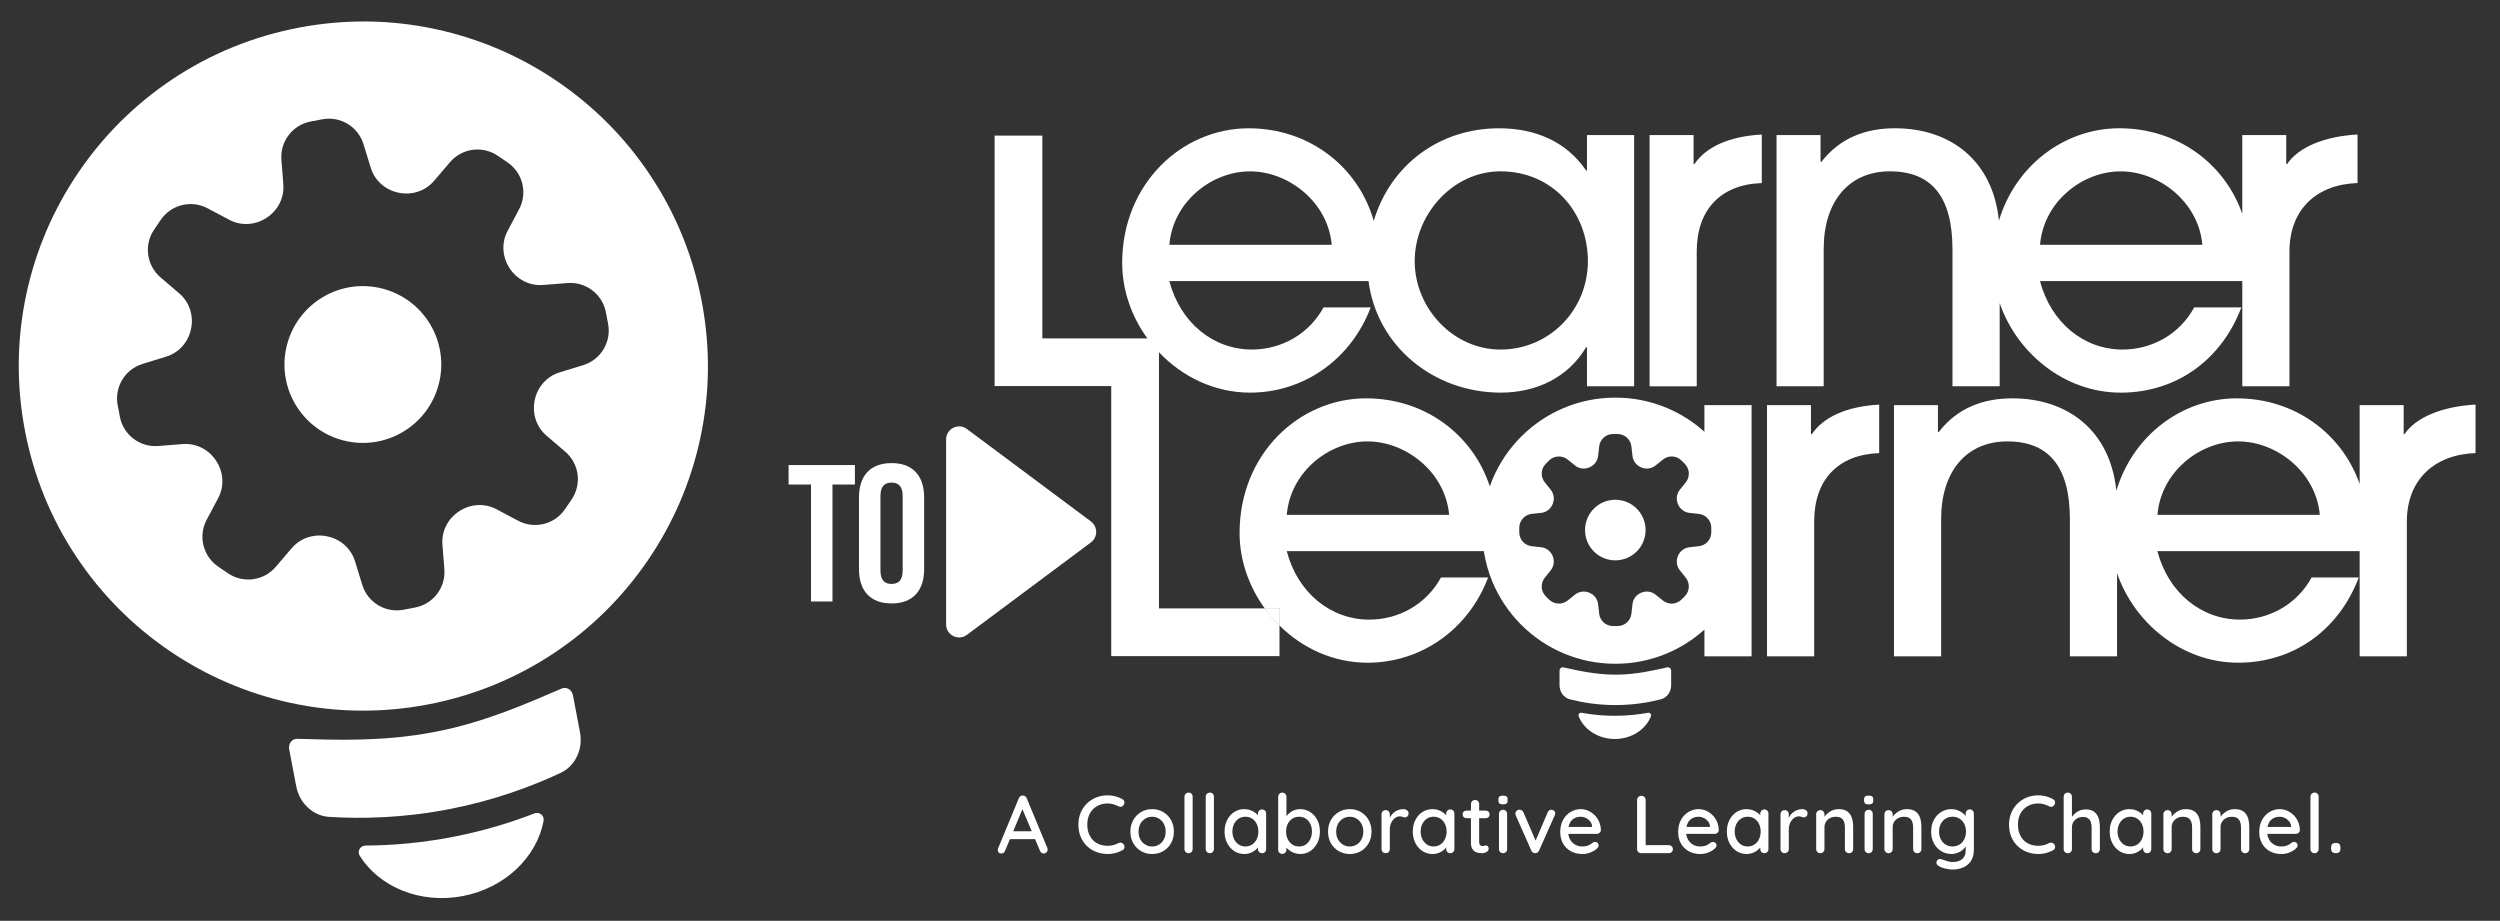 <?xml version="1.0" encoding="UTF-8"?>
<svg xmlns="http://www.w3.org/2000/svg" id="Layer_1" data-name="Layer 1" viewBox="0 0 1010 372">
  <rect x="0" y="0" width="1010" height="372" fill="#333333" stroke="none"/>
  <defs>
    <style>
      .cls-1 {
        fill: #fff;
        stroke-width: 0px;
      }
    </style>
  </defs>
  <g>
    <circle class="cls-1" cx="146.61" cy="147.25" r="31.67" transform="translate(-56.75 104.54) rotate(-33.26)"></circle>
    <path class="cls-1" d="M262.65,70.72c-9.98-14.97-22.62-27.72-37.56-37.89-14.94-10.17-31.43-17.24-49.03-21.04-18.22-3.93-36.81-4.14-55.26-.63-18.45,3.51-35.67,10.53-51.18,20.87-14.97,9.98-27.72,22.62-37.89,37.56-10.17,14.94-17.24,31.43-21.04,49.03-3.93,18.22-4.14,36.81-.63,55.26,3.51,18.45,10.53,35.67,20.87,51.18,9.98,14.97,22.62,27.72,37.56,37.89,14.94,10.17,31.43,17.24,49.03,21.04,18.22,3.93,36.81,4.14,55.26.63,18.45-3.51,35.67-10.53,51.18-20.87,14.97-9.98,27.72-22.62,37.89-37.56,10.17-14.94,17.24-31.44,21.04-49.03,3.93-18.22,4.14-36.81.63-55.26-3.51-18.45-10.53-35.67-20.87-51.18ZM245.67,130.85c1.39,7.31-2.95,14.49-10.06,16.67l-9.52,2.92c-5.15,1.58-8.95,5.87-10.04,11.14-.01.06-.02.11-.04.17-1.1,5.28.67,10.75,4.77,14.25l7.57,6.47c5.66,4.83,6.77,13.15,2.59,19.3l-2.68,3.94c-4.19,6.15-12.33,8.17-18.9,4.68l-8.8-4.67c-4.76-2.53-10.5-2.17-15,.79-.05.03-.1.06-.14.09-4.5,2.95-7.1,8.06-6.68,13.43l.78,9.93c.58,7.42-4.51,14.09-11.82,15.48l-4.68.89c-7.31,1.39-14.49-2.95-16.67-10.06l-2.92-9.52c-1.58-5.15-5.87-8.95-11.14-10.04-.06-.01-.11-.02-.17-.04-5.28-1.1-10.75.67-14.25,4.77l-6.47,7.57c-4.83,5.66-13.15,6.77-19.3,2.59l-3.94-2.68c-6.15-4.19-8.17-12.33-4.68-18.9l4.67-8.8c2.53-4.76,2.17-10.5-.79-15-.03-.05-.06-.1-.09-.14-2.95-4.5-8.06-7.1-13.43-6.68l-9.93.78c-7.42.58-14.09-4.51-15.48-11.82l-.89-4.68c-1.39-7.31,2.95-14.49,10.06-16.67l9.52-2.92c5.15-1.58,8.95-5.87,10.04-11.14.01-.06.02-.11.04-.17,1.1-5.28-.67-10.75-4.77-14.25l-7.57-6.47c-5.66-4.83-6.77-13.15-2.59-19.3l2.68-3.94c4.19-6.15,12.33-8.17,18.9-4.68l8.8,4.67c4.76,2.53,10.5,2.17,15-.79.05-.03.1-.06.14-.09,4.5-2.95,7.1-8.06,6.68-13.43l-.78-9.93c-.58-7.42,4.51-14.09,11.82-15.48l4.68-.89c7.31-1.39,14.49,2.95,16.67,10.06l2.92,9.52c1.58,5.15,5.87,8.95,11.14,10.04.06.01.11.02.17.04,5.28,1.1,10.75-.67,14.25-4.77l6.47-7.57c4.83-5.66,13.15-6.77,19.3-2.59l3.94,2.68c6.15,4.19,8.17,12.33,4.68,18.9l-4.67,8.8c-2.53,4.76-2.17,10.5.79,15,.03.05.06.1.09.14,2.95,4.5,8.06,7.1,13.43,6.68l9.93-.78c7.42-.58,14.09,4.51,15.48,11.82l.89,4.68Z"></path>
    <path class="cls-1" d="M226.89,278.18c-13.73,5.86-30.62,13.51-50.93,17.46-21.21,4.12-40.48,3.27-55.87,2.84-2.12-.06-3.69,1.97-3.27,4.19l2.85,14.98c1.3,6.83,6.79,11.97,13.31,12.37,13.44.84,30.17.47,48.91-3.2,17.84-3.49,32.83-9.07,44.61-14.58,5.91-2.77,9.12-9.56,7.82-16.39l-2.85-14.99c-.42-2.22-2.63-3.53-4.58-2.7Z"></path>
    <path class="cls-1" d="M215.94,328.6c-9.42,3.66-20.29,7.03-32.52,9.42-13.06,2.57-25.13,3.52-35.79,3.59-2.12.01-3.42,2.36-2.28,4.15,7.9,12.56,24.36,19.53,41.56,16.26,17.2-3.27,29.97-15.8,32.7-30.4.39-2.09-1.67-3.79-3.66-3.02Z"></path>
  </g>
  <g>
    <g>
      <g>
        <path class="cls-1" d="M641.14,54.56v14.3h-.36c-7.88-11.55-20.34-17.03-35.18-17.03-24.03,0-43.8,14.72-50.61,37.39-6.22-21.76-25.95-37.39-50.51-37.39-26.94,0-51.12,22.35-51.12,54.41,0,10.97,3.77,21.66,10.18,30.46h-42.43V54.77h-19.29v101.21h47.12v109.1h67.97v-12.38c-2.17-2.14-4.15-4.45-5.93-6.91h-42.75v-103.47c9.37,9.87,22.39,16.3,36.8,16.3,21.8,0,40.85-13.56,48.73-34.44h-19.05c-5.86,10.8-17.05,17.03-28.95,17.03-15.57,0-28.94-10.81-33.35-27.66h80.47c3.32,26,26.04,45.07,53.45,45.07,14.48,0,27.3-6.23,34.45-18.32h.36v15.76h19.05V54.56h-19.05ZM472.41,98.91c1.47-17.4,17.05-29.68,32.62-29.68s31.51,12.45,32.98,29.68h-65.59ZM606.16,141.22c-19.05,0-34.62-16.67-34.62-35.73s15.57-36.27,34.62-36.27c21.07,0,35.35,16.49,35.35,36.27s-15.57,35.73-35.35,35.73Z"></path>
        <path class="cls-1" d="M516.91,245.8v6.91c-2.17-2.14-4.15-4.45-5.93-6.91h5.93Z"></path>
      </g>
      <g>
        <path class="cls-1" d="M711.76,54.35v19.61c-16.49.54-26.28,10.62-26.28,27.66v54.45h-19.05V54.57h17.78v11.68h.36c4.58-6.78,13.82-11.17,27.2-11.9Z"></path>
        <path class="cls-1" d="M924.01,66.25h-.37v-11.69h-17.76v31.87c-7.05-20.3-26.13-34.61-49.65-34.61-21.84,0-41.86,14.69-48.67,37.33-2.42-24.17-19.48-37.33-42.02-37.33-11.72,0-22.16,3.84-29.68,13.55h-.36v-10.81h-17.78v101.5h19.05v-55.51c0-19.05,10.08-31.33,26.76-31.33s25.27,10.07,25.27,31.5v55.34h19.07v-33.61c6.92,20.18,26.17,36.18,48.91,36.18s40.85-13.56,48.73-34.44h-19.05c-5.86,10.8-17.03,17.03-28.95,17.03-15.57,0-28.94-10.81-33.33-27.66h81.71v42.5h19.05v-54.45c0-17.05,11.01-27.12,27.5-27.66v-19.61c-13.38.73-23.85,5.13-28.42,11.9ZM824.17,98.91c1.46-17.4,17.03-29.68,32.6-29.68s31.51,12.45,32.98,29.68h-65.58Z"></path>
      </g>
      <g>
        <g>
          <path class="cls-1" d="M759.19,163.46v19.6c-16.49.56-26.27,10.63-26.27,27.66v54.45h-19.05v-101.49h17.76v11.69h.37c4.58-6.78,13.82-11.17,27.18-11.9Z"></path>
          <path class="cls-1" d="M971.44,175.37h-.36v-11.69h-17.78v31.87c-7.04-20.3-26.13-34.62-49.65-34.62-21.83,0-41.86,14.69-48.65,37.35-2.43-24.17-19.49-37.35-42.02-37.35-11.73,0-22.17,3.85-29.68,13.56h-.37v-10.81h-17.76v101.49h19.05v-55.51c0-19.05,10.07-31.33,26.74-31.33s25.28,10.08,25.28,31.51v55.32h19.05v-33.61c6.94,20.19,26.19,36.18,48.92,36.18s40.85-13.55,48.73-34.44h-19.05c-5.87,10.81-17.05,17.03-28.95,17.03-15.57,0-28.95-10.8-33.35-27.66h81.71v42.5h19.07v-54.45c0-17.03,11.27-27.1,27.75-27.66v-19.6c-13.38.73-24.1,5.13-28.68,11.9ZM871.6,208.01c1.47-17.4,17.05-29.68,32.62-29.68s31.51,12.46,32.98,29.68h-65.59Z"></path>
        </g>
        <g>
          <g>
            <path class="cls-1" d="M327.65,195.75h-9.06v-7.87h26.79v7.87h-9.06v47.25h-8.67v-47.25Z"></path>
            <path class="cls-1" d="M347.03,229.93v-28.98c0-8.82,4.65-13.86,13.16-13.86s13.16,5.04,13.16,13.86v28.98c0,8.82-4.65,13.86-13.16,13.86s-13.16-5.04-13.16-13.86ZM364.68,230.48v-30.08c0-3.94-1.73-5.43-4.49-5.43s-4.49,1.5-4.49,5.43v30.08c0,3.94,1.73,5.43,4.49,5.43s4.49-1.5,4.49-5.43Z"></path>
          </g>
          <path class="cls-1" d="M440.74,210.66l-50.11-37.35c-3.47-2.59-8.4-.11-8.4,4.22v74.71c0,4.33,4.93,6.8,8.4,4.22l50.11-37.35c2.82-2.1,2.82-6.33,0-8.43l-50.11-37.35c-3.47-2.59-8.4-.11-8.4,4.22v74.71c0,4.33,4.93,6.8,8.4,4.22l50.11-37.35c2.82-2.1,2.82-6.33,0-8.43Z"></path>
        </g>
        <g>
          <g>
            <path class="cls-1" d="M510.98,245.8c1.78,2.46,3.76,4.77,5.93,6.91v-6.91h-5.93Z"></path>
            <path class="cls-1" d="M688.58,163.68v10.76c-4.46-4.03-9.51-7.24-15.05-9.58-6.63-2.8-13.67-4.22-20.93-4.22s-14.3,1.42-20.93,4.22c-6.4,2.71-12.16,6.58-17.09,11.52-4.94,4.93-8.82,10.68-11.53,17.09-.43,1.01-.81,2.02-1.17,3.04-6.78-20.81-26.09-35.58-49.98-35.58-26.93,0-51.11,22.36-51.11,54.42,0,10.96,3.79,21.64,10.18,30.45h5.93v6.91c9.25,9.14,21.76,15.03,35.57,15.03,21.8,0,40.85-13.55,48.73-34.44h-19.05c-5.87,10.81-17.05,17.03-28.95,17.03-15.57,0-28.95-10.8-33.35-27.66h79.62c.66,4.34,1.87,8.58,3.59,12.66,2.71,6.4,6.59,12.14,11.53,17.09,4.93,4.93,10.68,8.81,17.09,11.52,6.63,2.8,13.67,4.22,20.93,4.22s14.3-1.42,20.93-4.22c5.54-2.35,10.59-5.57,15.05-9.58v10.81h19.05v-101.49h-19.05ZM519.85,208.01c1.47-17.4,17.05-29.68,32.62-29.68s31.5,12.46,32.98,29.68h-65.59ZM691.36,215.07c0,2.87-2.17,5.29-5.02,5.59l-3.83.43c-2.06.23-3.81,1.58-4.61,3.49-.01.03-.01.04-.03.07-.8,1.93-.52,4.12.78,5.75l2.4,3c1.79,2.25,1.62,5.47-.41,7.51l-1.3,1.3c-2.03,2.03-5.26,2.21-7.51.41l-3-2.4c-1.62-1.3-3.83-1.58-5.75-.78-.01.01-.04.01-.07.03-1.91.8-3.27,2.55-3.49,4.61l-.43,3.83c-.31,2.86-2.72,5.02-5.59,5.02h-1.85c-2.87,0-5.29-2.17-5.59-5.02l-.43-3.83c-.23-2.06-1.58-3.81-3.51-4.61-.01-.01-.04-.01-.05-.03-1.93-.8-4.13-.52-5.75.78l-3,2.4c-2.25,1.79-5.49,1.62-7.52-.41l-1.29-1.3c-2.05-2.03-2.22-5.26-.41-7.51l2.4-3c1.3-1.63,1.58-3.83.78-5.75-.01-.03-.03-.04-.03-.07-.8-1.91-2.55-3.27-4.62-3.49l-3.83-.43c-2.86-.31-5.02-2.72-5.02-5.59v-1.85c0-2.87,2.17-5.29,5.02-5.61l3.83-.41c2.07-.23,3.83-1.58,4.62-3.51,0-.03.01-.04.03-.07.8-1.91.52-4.12-.78-5.75l-2.4-2.99c-1.81-2.25-1.63-5.49.41-7.52l1.29-1.3c2.03-2.03,5.27-2.21,7.52-.41l3,2.42c1.62,1.3,3.83,1.58,5.75.77.01,0,.04-.01.05-.03,1.93-.78,3.28-2.54,3.51-4.61l.43-3.83c.31-2.86,2.72-5.02,5.59-5.02h1.85c2.87,0,5.29,2.17,5.59,5.02l.43,3.83c.23,2.07,1.58,3.83,3.49,4.61.03.01.05.03.07.03,1.93.81,4.13.53,5.75-.77l3-2.42c2.25-1.79,5.47-1.62,7.51.41l1.3,1.3c2.03,2.03,2.21,5.27.41,7.52l-2.4,2.99c-1.3,1.63-1.58,3.84-.78,5.75.01.03.01.04.03.07.8,1.93,2.55,3.28,4.61,3.51l3.83.41c2.86.32,5.02,2.74,5.02,5.61v1.85Z"></path>
            <path class="cls-1" d="M664.82,214.14c0,6.76-5.47,12.24-12.24,12.24s-12.22-5.47-12.22-12.24,5.47-12.24,12.22-12.24,12.24,5.49,12.24,12.24Z"></path>
          </g>
          <path class="cls-1" d="M675.15,270.97v5.9c0,2.68-1.71,5.02-4.16,5.65-4.86,1.25-10.95,2.29-17.98,2.33-7.37.04-13.75-1.04-18.8-2.33-2.44-.62-4.16-2.96-4.16-5.65v-5.9c0-.88.74-1.53,1.55-1.36,5.81,1.28,13.06,2.99,21.4,2.95,7.98-.03,14.96-1.71,20.59-2.95.8-.17,1.54.48,1.54,1.36Z"></path>
          <path class="cls-1" d="M666.98,289.37c-2.09,5.34-7.84,9.18-14.6,9.18s-12.5-3.84-14.6-9.17c-.29-.77.36-1.57,1.17-1.42,4.05.74,8.7,1.26,13.84,1.22,4.81-.01,9.18-.52,13.02-1.22.81-.15,1.47.64,1.17,1.41Z"></path>
        </g>
      </g>
    </g>
    <g>
      <path class="cls-1" d="M413.5,325.86l-7.44,17.83c-.13.35-.33.63-.6.83-.26.2-.56.3-.89.3-.51,0-.88-.14-1.12-.41-.24-.28-.36-.62-.36-1.04,0-.15.03-.33.1-.53l8.4-20.32c.13-.37.35-.66.65-.86.3-.2.62-.29.98-.26.35,0,.67.1.96.3.29.2.5.47.63.83l8.3,20.02c.09.22.13.44.13.66,0,.49-.16.88-.48,1.17-.32.3-.68.45-1.08.45-.33,0-.63-.1-.91-.31-.28-.21-.48-.48-.61-.81l-7.51-17.77.86-.07ZM407.38,339l1.49-3.18h9.36l.56,3.18h-11.42Z"></path>
      <path class="cls-1" d="M453.4,322.85c.49.24.77.62.84,1.12.08.51-.06.97-.41,1.39-.24.35-.55.55-.93.58s-.76-.05-1.16-.25c-.62-.33-1.29-.6-2-.79-.72-.2-1.46-.3-2.23-.3-1.26,0-2.39.21-3.39.63-1,.42-1.87,1-2.6,1.75-.73.75-1.29,1.64-1.67,2.68-.39,1.04-.58,2.18-.58,3.44,0,1.39.21,2.62.63,3.69.42,1.07,1,1.97,1.74,2.71.74.74,1.61,1.29,2.61,1.65,1,.36,2.09.55,3.26.55.75,0,1.48-.09,2.2-.26.72-.18,1.4-.44,2.04-.79.4-.2.78-.27,1.16-.22.38.06.69.25.96.58.35.46.48.94.4,1.42-.09.49-.36.84-.83,1.06-.55.31-1.16.58-1.82.81-.66.23-1.33.41-2.02.53-.68.12-1.38.18-2.08.18-1.59,0-3.09-.26-4.52-.79-1.42-.53-2.68-1.3-3.77-2.32-1.09-1.01-1.96-2.26-2.6-3.74-.64-1.48-.96-3.17-.96-5.06,0-1.7.3-3.26.89-4.7.6-1.43,1.43-2.68,2.5-3.74,1.07-1.06,2.32-1.88,3.76-2.47,1.43-.58,3-.88,4.7-.88,1.06,0,2.09.13,3.09.4s1.94.64,2.8,1.12Z"></path>
      <path class="cls-1" d="M474.24,335.99c0,1.77-.39,3.33-1.16,4.68-.77,1.36-1.82,2.42-3.14,3.19-1.32.77-2.81,1.16-4.47,1.16s-3.14-.39-4.47-1.16c-1.32-.77-2.38-1.84-3.16-3.19-.78-1.36-1.17-2.92-1.17-4.68s.39-3.36,1.17-4.72c.78-1.36,1.84-2.43,3.16-3.21,1.32-.78,2.81-1.17,4.47-1.17s3.14.39,4.47,1.17c1.32.78,2.37,1.85,3.14,3.21.77,1.36,1.16,2.93,1.16,4.72ZM470.93,335.99c0-1.21-.24-2.27-.73-3.16s-1.14-1.59-1.97-2.1c-.83-.51-1.75-.76-2.76-.76s-1.94.25-2.78.76c-.84.51-1.5,1.21-1.99,2.1-.49.89-.73,1.95-.73,3.16s.24,2.21.73,3.11c.48.9,1.15,1.61,1.99,2.12.84.51,1.76.76,2.78.76s1.94-.25,2.76-.76,1.48-1.21,1.97-2.12c.49-.9.73-1.94.73-3.11Z"></path>
      <path class="cls-1" d="M481.82,343c0,.49-.16.89-.48,1.21s-.71.48-1.17.48-.86-.16-1.17-.48c-.32-.32-.48-.72-.48-1.21v-21.11c0-.48.17-.89.5-1.21.33-.32.73-.48,1.19-.48s.88.16,1.17.48c.3.32.45.72.45,1.21v21.11Z"></path>
      <path class="cls-1" d="M490.41,343c0,.49-.16.89-.48,1.21s-.71.48-1.17.48-.86-.16-1.17-.48c-.32-.32-.48-.72-.48-1.21v-21.11c0-.48.17-.89.5-1.21.33-.32.73-.48,1.19-.48s.88.16,1.17.48c.3.32.45.72.45,1.21v21.11Z"></path>
      <path class="cls-1" d="M509.87,327.02c.49,0,.88.16,1.19.48.31.32.46.72.46,1.21v14.29c0,.49-.15.89-.46,1.21-.31.32-.71.48-1.19.48s-.88-.16-1.19-.48c-.31-.32-.46-.72-.46-1.21v-2.38l.7.13c0,.38-.16.81-.48,1.31-.32.5-.76.96-1.31,1.41-.55.44-1.2.81-1.95,1.11s-1.56.45-2.42.45c-1.52,0-2.89-.39-4.1-1.17-1.21-.78-2.17-1.86-2.88-3.23-.71-1.37-1.06-2.92-1.06-4.67s.35-3.36,1.06-4.72c.71-1.36,1.66-2.42,2.86-3.19,1.2-.77,2.53-1.16,3.99-1.16.95,0,1.83.15,2.63.46.8.31,1.5.71,2.1,1.19s1.06,1,1.39,1.54.5,1.05.5,1.54l-1.03.1v-3.01c0-.46.15-.86.46-1.19.31-.33.71-.5,1.19-.5ZM503.12,341.97c1.04,0,1.95-.26,2.75-.79.79-.53,1.41-1.25,1.85-2.17.44-.92.66-1.94.66-3.06s-.22-2.15-.66-3.06c-.44-.92-1.06-1.63-1.85-2.15-.79-.52-1.71-.78-2.75-.78s-1.91.26-2.7.78c-.78.52-1.4,1.23-1.85,2.13-.45.9-.68,1.93-.68,3.08s.23,2.15.68,3.06c.45.92,1.07,1.64,1.85,2.17.78.53,1.68.79,2.7.79Z"></path>
      <path class="cls-1" d="M525.2,326.89c1.54,0,2.92.39,4.12,1.16,1.2.77,2.16,1.84,2.86,3.19.71,1.36,1.06,2.92,1.06,4.68s-.35,3.33-1.06,4.7c-.71,1.37-1.65,2.44-2.85,3.23-1.19.78-2.54,1.17-4.04,1.17-.84,0-1.63-.14-2.38-.41-.75-.28-1.41-.63-1.99-1.06-.57-.43-1.04-.89-1.41-1.37-.36-.48-.59-.93-.68-1.32l.89-.46v2.88c0,.46-.16.86-.48,1.19-.32.33-.71.5-1.17.5s-.89-.16-1.21-.48c-.32-.32-.48-.72-.48-1.21v-21.38c0-.46.16-.86.48-1.19.32-.33.72-.5,1.21-.5s.85.17,1.17.5c.32.33.48.73.48,1.19v9.3l-.53-.3c.07-.42.28-.85.63-1.31.35-.45.8-.89,1.34-1.31.54-.42,1.16-.76,1.85-1.01.7-.25,1.42-.38,2.17-.38ZM524.84,329.96c-1.06,0-1.98.26-2.76.78-.78.52-1.4,1.22-1.84,2.12s-.66,1.91-.66,3.06.22,2.18.66,3.09c.44.92,1.05,1.64,1.84,2.17.78.53,1.7.79,2.76.79s1.94-.26,2.71-.79,1.38-1.26,1.82-2.18c.44-.93.66-1.95.66-3.08s-.22-2.17-.66-3.06c-.44-.89-1.05-1.6-1.82-2.12-.77-.52-1.68-.78-2.71-.78Z"></path>
      <path class="cls-1" d="M554.09,335.99c0,1.77-.39,3.33-1.16,4.68-.77,1.36-1.82,2.42-3.14,3.19-1.32.77-2.81,1.16-4.47,1.16s-3.14-.39-4.47-1.16c-1.32-.77-2.38-1.84-3.16-3.19-.78-1.36-1.17-2.92-1.17-4.68s.39-3.36,1.17-4.72c.78-1.36,1.84-2.43,3.16-3.21,1.32-.78,2.81-1.17,4.47-1.17s3.14.39,4.47,1.17c1.32.78,2.37,1.85,3.14,3.21.77,1.36,1.16,2.93,1.16,4.72ZM550.78,335.99c0-1.21-.24-2.27-.73-3.16s-1.14-1.59-1.97-2.1c-.83-.51-1.75-.76-2.76-.76s-1.94.25-2.78.76c-.84.51-1.5,1.21-1.99,2.1-.49.89-.73,1.95-.73,3.16s.24,2.21.73,3.11c.48.9,1.15,1.61,1.99,2.12.84.51,1.76.76,2.78.76s1.94-.25,2.76-.76,1.48-1.21,1.97-2.12c.49-.9.73-1.94.73-3.11Z"></path>
      <path class="cls-1" d="M559.83,344.69c-.49,0-.89-.16-1.21-.48-.32-.32-.48-.72-.48-1.21v-14.03c0-.48.16-.89.48-1.21.32-.32.72-.48,1.21-.48s.85.16,1.17.48c.32.32.48.72.48,1.21v3.71l-.33-1.42c.18-.62.45-1.19.81-1.72.36-.53.8-.99,1.31-1.39.51-.4,1.08-.71,1.7-.93.63-.22,1.28-.33,1.97-.33.57,0,1.07.15,1.49.46.42.31.63.69.63,1.16,0,.6-.15,1.03-.46,1.31-.31.28-.65.41-1.03.41-.33,0-.65-.07-.96-.22-.31-.14-.67-.21-1.09-.21-.46,0-.94.12-1.42.36-.49.24-.93.6-1.32,1.08-.4.47-.71,1.03-.94,1.67s-.35,1.36-.35,2.15v7.94c0,.49-.16.89-.48,1.21s-.71.48-1.17.48Z"></path>
      <path class="cls-1" d="M585.92,327.02c.49,0,.88.16,1.19.48.31.32.46.72.46,1.21v14.29c0,.49-.15.89-.46,1.21-.31.32-.71.48-1.19.48s-.88-.16-1.19-.48c-.31-.32-.46-.72-.46-1.21v-2.38l.7.13c0,.38-.16.81-.48,1.31-.32.5-.76.96-1.31,1.41-.55.44-1.2.81-1.95,1.11s-1.56.45-2.42.45c-1.52,0-2.89-.39-4.1-1.17-1.21-.78-2.17-1.86-2.88-3.23-.71-1.37-1.06-2.92-1.06-4.67s.35-3.36,1.06-4.72c.71-1.36,1.66-2.42,2.86-3.19,1.2-.77,2.53-1.16,3.99-1.16.95,0,1.83.15,2.63.46.8.31,1.5.71,2.1,1.19s1.06,1,1.39,1.54.5,1.05.5,1.54l-1.03.1v-3.01c0-.46.15-.86.46-1.19.31-.33.71-.5,1.19-.5ZM579.17,341.97c1.04,0,1.95-.26,2.75-.79.79-.53,1.41-1.25,1.85-2.17.44-.92.66-1.94.66-3.06s-.22-2.15-.66-3.06c-.44-.92-1.06-1.63-1.85-2.15-.79-.52-1.71-.78-2.75-.78s-1.91.26-2.7.78c-.78.52-1.4,1.23-1.85,2.13-.45.9-.68,1.93-.68,3.08s.23,2.15.68,3.06c.45.92,1.07,1.64,1.85,2.17.78.53,1.68.79,2.7.79Z"></path>
      <path class="cls-1" d="M592.45,327.48h7.78c.44,0,.81.15,1.11.45s.45.67.45,1.11-.15.81-.45,1.09c-.3.29-.67.43-1.11.43h-7.78c-.44,0-.81-.15-1.11-.45-.3-.3-.45-.67-.45-1.11s.15-.8.45-1.09c.3-.29.67-.43,1.11-.43ZM595.93,323.18c.49,0,.88.16,1.19.48.31.32.46.72.46,1.21v15.35c0,.4.07.72.2.96.13.24.31.41.55.5.23.09.47.13.71.13s.46-.04.65-.13c.19-.09.41-.13.68-.13s.51.12.73.36.33.57.33.99c0,.53-.29.96-.86,1.29-.57.33-1.19.5-1.85.5-.38,0-.82-.03-1.32-.1-.51-.07-1-.23-1.47-.5s-.87-.69-1.19-1.27c-.32-.58-.48-1.41-.48-2.46v-15.49c0-.49.17-.89.5-1.21.33-.32.73-.48,1.19-.48Z"></path>
      <path class="cls-1" d="M607.19,324.97c-.64,0-1.1-.12-1.39-.35-.29-.23-.43-.62-.43-1.17v-.53c0-.55.15-.94.46-1.16.31-.22.77-.33,1.39-.33.66,0,1.14.12,1.42.35.29.23.43.61.43,1.14v.53c0,.57-.15.97-.45,1.19-.3.22-.78.33-1.44.33ZM608.88,343c0,.49-.16.89-.46,1.21-.31.32-.71.48-1.19.48s-.88-.16-1.19-.48c-.31-.32-.46-.72-.46-1.21v-14.16c0-.48.16-.89.48-1.21.32-.32.71-.48,1.17-.48s.88.16,1.19.48c.31.32.46.72.46,1.21v14.16Z"></path>
      <path class="cls-1" d="M613.86,327.12c.33,0,.65.09.94.26.3.18.51.44.65.79l5.19,12.01-.63.3,5.26-12.28c.31-.73.8-1.08,1.49-1.06.44,0,.81.14,1.11.43.3.29.45.64.45,1.06,0,.13-.02.28-.07.43s-.1.29-.17.4l-6.29,14.16c-.29.66-.76,1.01-1.42,1.06-.33.04-.66-.03-.99-.21s-.57-.47-.73-.84l-6.25-14.13c-.04-.11-.09-.24-.13-.38-.04-.14-.07-.31-.07-.51,0-.33.15-.66.45-.99s.7-.5,1.21-.5Z"></path>
      <path class="cls-1" d="M639.34,345.02c-1.83,0-3.42-.38-4.76-1.14-1.35-.76-2.39-1.81-3.13-3.14-.74-1.33-1.11-2.86-1.11-4.58,0-1.94.39-3.6,1.17-4.98.78-1.38,1.8-2.44,3.06-3.18,1.26-.74,2.59-1.11,4-1.11,1.08,0,2.11.22,3.08.65s1.84,1.03,2.6,1.79c.76.76,1.36,1.65,1.8,2.68s.67,2.15.7,3.36c-.02.44-.2.81-.53,1.09-.33.29-.72.43-1.16.43h-12.87l-.79-2.81h12.44l-.63.6v-.83c-.07-.77-.33-1.44-.79-2.02-.46-.57-1.03-1.03-1.7-1.36s-1.38-.5-2.13-.5c-.66,0-1.3.1-1.9.31-.61.21-1.15.55-1.62,1.01s-.85,1.08-1.12,1.84-.41,1.7-.41,2.83c0,1.21.25,2.27.76,3.18.51.9,1.19,1.6,2.05,2.1.86.5,1.81.74,2.85.74.82,0,1.48-.08,2-.25.52-.17.96-.37,1.32-.61.36-.24.68-.47.94-.69.33-.2.65-.3.96-.3.42,0,.76.14,1.03.41.27.28.4.6.4.98,0,.49-.24.93-.73,1.32-.6.57-1.42,1.08-2.47,1.52-1.05.44-2.15.66-3.29.66Z"></path>
      <path class="cls-1" d="M674.15,341.44c.49,0,.89.15,1.21.46.32.31.48.69.48,1.16s-.16.85-.48,1.16c-.32.31-.72.46-1.21.46h-11.08c-.49,0-.89-.16-1.21-.48-.32-.32-.48-.72-.48-1.21v-19.79c0-.48.17-.89.5-1.21.33-.32.76-.48,1.29-.48.44,0,.83.16,1.17.48.34.32.51.72.51,1.21v18.79l-.69-.56h9.99Z"></path>
      <path class="cls-1" d="M686.97,345.02c-1.83,0-3.42-.38-4.76-1.14-1.35-.76-2.39-1.81-3.13-3.14-.74-1.33-1.11-2.86-1.11-4.58,0-1.94.39-3.6,1.17-4.98.78-1.38,1.8-2.44,3.06-3.18,1.26-.74,2.59-1.11,4-1.11,1.08,0,2.11.22,3.08.65s1.84,1.03,2.6,1.79c.76.76,1.36,1.65,1.8,2.68s.67,2.15.7,3.36c-.02.44-.2.81-.53,1.09-.33.29-.72.43-1.16.43h-12.87l-.79-2.81h12.44l-.63.6v-.83c-.07-.77-.33-1.44-.79-2.02-.46-.57-1.03-1.03-1.7-1.36s-1.38-.5-2.13-.5c-.66,0-1.3.1-1.9.31-.61.21-1.15.55-1.62,1.01s-.85,1.08-1.12,1.84-.41,1.7-.41,2.83c0,1.21.25,2.27.76,3.18.51.9,1.19,1.6,2.05,2.1.86.5,1.81.74,2.85.74.82,0,1.48-.08,2-.25.52-.17.96-.37,1.32-.61.36-.24.68-.47.94-.69.33-.2.65-.3.96-.3.42,0,.76.14,1.03.41.27.28.4.6.4.98,0,.49-.24.93-.73,1.32-.6.57-1.42,1.08-2.47,1.52-1.05.44-2.15.66-3.29.66Z"></path>
      <path class="cls-1" d="M712.8,327.02c.49,0,.88.16,1.19.48.31.32.46.72.46,1.21v14.29c0,.49-.15.89-.46,1.21-.31.32-.71.48-1.19.48s-.88-.16-1.19-.48c-.31-.32-.46-.72-.46-1.21v-2.38l.7.13c0,.38-.16.81-.48,1.31-.32.5-.76.96-1.31,1.41-.55.44-1.2.81-1.95,1.11s-1.56.45-2.42.45c-1.52,0-2.89-.39-4.1-1.17-1.21-.78-2.17-1.86-2.88-3.23-.71-1.37-1.06-2.92-1.06-4.67s.35-3.36,1.06-4.72c.71-1.36,1.66-2.42,2.86-3.19,1.2-.77,2.53-1.16,3.99-1.16.95,0,1.83.15,2.63.46.8.31,1.5.71,2.1,1.19s1.06,1,1.39,1.54.5,1.05.5,1.54l-1.03.1v-3.01c0-.46.15-.86.46-1.19.31-.33.71-.5,1.19-.5ZM706.05,341.97c1.04,0,1.95-.26,2.75-.79.79-.53,1.41-1.25,1.85-2.17.44-.92.66-1.94.66-3.06s-.22-2.15-.66-3.06c-.44-.92-1.06-1.63-1.85-2.15-.79-.52-1.71-.78-2.75-.78s-1.91.26-2.7.78c-.78.52-1.4,1.23-1.85,2.13-.45.9-.68,1.93-.68,3.08s.23,2.15.68,3.06c.45.92,1.07,1.64,1.85,2.17.78.53,1.68.79,2.7.79Z"></path>
      <path class="cls-1" d="M721.02,344.69c-.49,0-.89-.16-1.21-.48-.32-.32-.48-.72-.48-1.21v-14.03c0-.48.16-.89.48-1.21.32-.32.72-.48,1.21-.48s.85.16,1.17.48c.32.32.48.72.48,1.21v3.71l-.33-1.42c.18-.62.45-1.19.81-1.72.36-.53.8-.99,1.31-1.39.51-.4,1.08-.71,1.7-.93.63-.22,1.28-.33,1.97-.33.57,0,1.07.15,1.49.46.42.31.63.69.63,1.16,0,.6-.15,1.03-.46,1.31-.31.28-.65.41-1.03.41-.33,0-.65-.07-.96-.22-.31-.14-.67-.21-1.09-.21-.46,0-.94.12-1.42.36-.49.24-.93.6-1.32,1.08-.4.47-.71,1.03-.94,1.67s-.35,1.36-.35,2.15v7.94c0,.49-.16.89-.48,1.21s-.71.48-1.17.48Z"></path>
      <path class="cls-1" d="M742.73,326.89c1.57,0,2.78.33,3.64.98.86.65,1.46,1.52,1.8,2.61.34,1.09.51,2.31.51,3.66v8.87c0,.49-.16.89-.48,1.21s-.71.48-1.17.48-.89-.16-1.21-.48c-.32-.32-.48-.72-.48-1.21v-8.83c0-.79-.11-1.51-.33-2.13-.22-.63-.6-1.13-1.12-1.51-.53-.37-1.28-.56-2.25-.56-.91,0-1.7.19-2.38.56-.68.38-1.22.88-1.6,1.51-.39.63-.58,1.34-.58,2.13v8.83c0,.49-.16.89-.48,1.21s-.71.48-1.17.48-.89-.16-1.21-.48c-.32-.32-.48-.72-.48-1.21v-14.03c0-.48.16-.89.48-1.21.32-.32.72-.48,1.21-.48s.85.16,1.17.48c.32.32.48.72.48,1.21v1.85l-.6.33c.15-.48.42-.98.81-1.47.39-.5.85-.96,1.41-1.39s1.17-.77,1.85-1.03c.68-.25,1.41-.38,2.18-.38Z"></path>
      <path class="cls-1" d="M754.91,324.97c-.64,0-1.1-.12-1.39-.35-.29-.23-.43-.62-.43-1.17v-.53c0-.55.15-.94.46-1.16.31-.22.77-.33,1.39-.33.66,0,1.14.12,1.42.35.29.23.43.61.43,1.14v.53c0,.57-.15.97-.45,1.19-.3.22-.78.33-1.44.33ZM756.59,343c0,.49-.16.89-.46,1.21-.31.32-.71.48-1.19.48s-.88-.16-1.19-.48c-.31-.32-.46-.72-.46-1.21v-14.16c0-.48.16-.89.48-1.21.32-.32.71-.48,1.17-.48s.88.16,1.19.48c.31.32.46.72.46,1.21v14.16Z"></path>
      <path class="cls-1" d="M770.29,326.89c1.57,0,2.78.33,3.64.98.86.65,1.46,1.52,1.8,2.61.34,1.09.51,2.31.51,3.66v8.87c0,.49-.16.89-.48,1.21s-.71.48-1.17.48-.89-.16-1.21-.48c-.32-.32-.48-.72-.48-1.21v-8.83c0-.79-.11-1.51-.33-2.13-.22-.63-.6-1.13-1.12-1.51-.53-.37-1.28-.56-2.25-.56-.91,0-1.7.19-2.38.56-.68.38-1.22.88-1.6,1.51-.39.63-.58,1.34-.58,2.13v8.83c0,.49-.16.89-.48,1.21s-.71.48-1.17.48-.89-.16-1.21-.48c-.32-.32-.48-.72-.48-1.21v-14.03c0-.48.16-.89.48-1.21.32-.32.72-.48,1.21-.48s.85.16,1.17.48c.32.32.48.72.48,1.21v1.85l-.6.33c.15-.48.42-.98.81-1.47.39-.5.85-.96,1.41-1.39s1.17-.77,1.85-1.03c.68-.25,1.41-.38,2.18-.38Z"></path>
      <path class="cls-1" d="M788.35,326.89c.93,0,1.79.15,2.58.46.79.31,1.48.7,2.07,1.17.58.47,1.04.96,1.37,1.47.33.51.5.95.5,1.32l-.73.03v-2.65c0-.46.15-.86.46-1.19.31-.33.71-.5,1.19-.5s.88.16,1.19.48c.31.32.46.72.46,1.21v14.63c0,1.85-.4,3.37-1.19,4.55s-1.85,2.05-3.16,2.6c-1.31.55-2.75.83-4.32.83-.55,0-1.2-.07-1.95-.21-.75-.14-1.44-.31-2.07-.51-.63-.2-1.06-.4-1.31-.6-.51-.26-.84-.57-1.01-.93-.17-.35-.17-.71-.02-1.06.2-.49.49-.78.88-.89.39-.11.82-.08,1.31.1.2.07.54.19,1.01.36.47.18,1,.34,1.57.48.57.14,1.11.22,1.62.22,1.74,0,3.07-.41,3.97-1.22.9-.82,1.36-1.92,1.36-3.31v-2.98l.36.23c-.07.44-.28.9-.63,1.37-.35.47-.8.91-1.34,1.31-.54.4-1.17.72-1.89.98-.72.25-1.45.38-2.2.38-1.57,0-2.97-.39-4.22-1.17-1.25-.78-2.23-1.85-2.95-3.21-.72-1.36-1.08-2.92-1.08-4.68s.36-3.33,1.08-4.68c.72-1.36,1.69-2.43,2.93-3.21,1.24-.78,2.61-1.17,4.14-1.17ZM788.84,329.96c-1.08,0-2.03.26-2.85.78-.82.52-1.46,1.23-1.92,2.13-.46.9-.69,1.93-.69,3.08s.23,2.17.69,3.08c.46.9,1.1,1.62,1.92,2.15s1.76.79,2.85.79,2-.26,2.81-.78c.82-.52,1.46-1.24,1.92-2.15.46-.92.69-1.95.69-3.09s-.23-2.17-.69-3.08c-.46-.9-1.1-1.62-1.92-2.13-.82-.52-1.75-.78-2.81-.78Z"></path>
      <path class="cls-1" d="M829.38,322.85c.49.24.77.62.84,1.12.08.51-.06.97-.41,1.39-.24.35-.55.55-.93.58s-.76-.05-1.16-.25c-.62-.33-1.29-.6-2-.79-.72-.2-1.46-.3-2.23-.3-1.26,0-2.39.21-3.39.63-1,.42-1.87,1-2.6,1.75-.73.75-1.29,1.64-1.67,2.68-.39,1.04-.58,2.18-.58,3.44,0,1.39.21,2.62.63,3.69.42,1.07,1,1.97,1.74,2.71.74.74,1.61,1.29,2.61,1.65,1,.36,2.09.55,3.26.55.75,0,1.48-.09,2.2-.26.72-.18,1.4-.44,2.04-.79.4-.2.78-.27,1.16-.22.38.06.69.25.96.58.35.46.48.94.4,1.42-.09.49-.36.84-.83,1.06-.55.31-1.16.58-1.82.81-.66.23-1.33.41-2.02.53-.68.12-1.38.18-2.08.18-1.59,0-3.09-.26-4.52-.79-1.42-.53-2.68-1.3-3.77-2.32-1.09-1.01-1.96-2.26-2.6-3.74-.64-1.48-.96-3.17-.96-5.06,0-1.7.3-3.26.89-4.7.6-1.43,1.43-2.68,2.5-3.74,1.07-1.06,2.32-1.88,3.76-2.47,1.43-.58,3-.88,4.7-.88,1.06,0,2.09.13,3.09.4s1.94.64,2.8,1.12Z"></path>
      <path class="cls-1" d="M842.53,326.99c1.52,0,2.7.33,3.54.98.84.65,1.43,1.53,1.77,2.63.34,1.1.51,2.32.51,3.64v8.77c0,.49-.16.89-.48,1.21s-.71.48-1.17.48-.89-.16-1.21-.48c-.32-.32-.48-.72-.48-1.21v-8.77c0-.77-.11-1.47-.31-2.1-.21-.63-.57-1.14-1.08-1.52-.51-.39-1.22-.58-2.15-.58-.86,0-1.63.19-2.3.58-.67.39-1.19.89-1.56,1.52-.36.63-.55,1.33-.55,2.1v8.77c0,.49-.16.89-.48,1.21s-.71.48-1.17.48-.89-.16-1.21-.48c-.32-.32-.48-.72-.48-1.21v-21.11c0-.48.16-.89.48-1.21s.72-.48,1.21-.48.85.16,1.17.48c.32.32.48.72.48,1.21v9.03l-.6.33c.15-.48.41-.98.78-1.49.36-.51.82-.97,1.36-1.39.54-.42,1.14-.76,1.8-1.01.66-.25,1.37-.38,2.12-.38Z"></path>
      <path class="cls-1" d="M867.47,327.02c.49,0,.88.16,1.19.48.31.32.46.72.46,1.21v14.29c0,.49-.15.89-.46,1.21-.31.32-.71.48-1.19.48s-.88-.16-1.19-.48c-.31-.32-.46-.72-.46-1.21v-2.38l.7.13c0,.38-.16.81-.48,1.31-.32.5-.76.96-1.31,1.41-.55.44-1.2.81-1.95,1.11s-1.56.45-2.42.45c-1.52,0-2.89-.39-4.1-1.17-1.21-.78-2.17-1.86-2.88-3.23-.71-1.37-1.06-2.92-1.06-4.67s.35-3.36,1.06-4.72c.71-1.36,1.66-2.42,2.86-3.19,1.2-.77,2.53-1.16,3.99-1.16.95,0,1.83.15,2.63.46.8.31,1.5.71,2.1,1.19s1.06,1,1.39,1.54.5,1.05.5,1.54l-1.03.1v-3.01c0-.46.15-.86.46-1.19.31-.33.71-.5,1.19-.5ZM860.72,341.97c1.04,0,1.95-.26,2.75-.79.79-.53,1.41-1.25,1.85-2.17.44-.92.66-1.94.66-3.06s-.22-2.15-.66-3.06c-.44-.92-1.06-1.63-1.85-2.15-.79-.52-1.71-.78-2.75-.78s-1.91.26-2.7.78c-.78.52-1.4,1.23-1.85,2.13-.45.9-.68,1.93-.68,3.08s.23,2.15.68,3.06c.45.92,1.07,1.64,1.85,2.17.78.53,1.68.79,2.7.79Z"></path>
      <path class="cls-1" d="M883,326.89c1.57,0,2.78.33,3.64.98.86.65,1.46,1.52,1.8,2.61.34,1.09.51,2.31.51,3.66v8.87c0,.49-.16.89-.48,1.21s-.71.48-1.17.48-.89-.16-1.21-.48c-.32-.32-.48-.72-.48-1.21v-8.83c0-.79-.11-1.51-.33-2.13-.22-.63-.6-1.13-1.12-1.51-.53-.37-1.28-.56-2.25-.56-.91,0-1.7.19-2.38.56-.68.38-1.22.88-1.6,1.51-.39.63-.58,1.34-.58,2.13v8.83c0,.49-.16.89-.48,1.21s-.71.48-1.17.48-.89-.16-1.21-.48c-.32-.32-.48-.72-.48-1.21v-14.03c0-.48.16-.89.48-1.21.32-.32.72-.48,1.21-.48s.85.16,1.17.48c.32.32.48.72.48,1.21v1.85l-.6.33c.15-.48.42-.98.81-1.47.39-.5.85-.96,1.41-1.39s1.17-.77,1.85-1.03c.68-.25,1.41-.38,2.18-.38Z"></path>
      <path class="cls-1" d="M902.75,326.89c1.57,0,2.78.33,3.64.98.86.65,1.46,1.52,1.8,2.61.34,1.09.51,2.31.51,3.66v8.87c0,.49-.16.89-.48,1.21s-.71.48-1.17.48-.89-.16-1.21-.48c-.32-.32-.48-.72-.48-1.21v-8.83c0-.79-.11-1.51-.33-2.13-.22-.63-.6-1.13-1.12-1.51-.53-.37-1.28-.56-2.25-.56-.91,0-1.7.19-2.38.56-.68.38-1.22.88-1.6,1.51-.39.63-.58,1.34-.58,2.13v8.83c0,.49-.16.89-.48,1.21s-.71.48-1.17.48-.89-.16-1.21-.48c-.32-.32-.48-.72-.48-1.21v-14.03c0-.48.16-.89.48-1.21.32-.32.72-.48,1.21-.48s.85.16,1.17.48c.32.32.48.72.48,1.21v1.85l-.6.33c.15-.48.42-.98.81-1.47.39-.5.85-.96,1.41-1.39s1.17-.77,1.85-1.03c.68-.25,1.41-.38,2.18-.38Z"></path>
      <path class="cls-1" d="M921.73,345.02c-1.83,0-3.42-.38-4.76-1.14-1.35-.76-2.39-1.81-3.13-3.14-.74-1.33-1.11-2.86-1.11-4.58,0-1.94.39-3.6,1.17-4.98.78-1.38,1.8-2.44,3.06-3.18,1.26-.74,2.59-1.11,4-1.11,1.08,0,2.11.22,3.08.65s1.84,1.03,2.6,1.79c.76.76,1.36,1.65,1.8,2.68s.67,2.15.7,3.36c-.02.44-.2.81-.53,1.09-.33.29-.72.43-1.16.43h-12.87l-.79-2.81h12.44l-.63.6v-.83c-.07-.77-.33-1.44-.79-2.02-.46-.57-1.03-1.03-1.7-1.36s-1.38-.5-2.13-.5c-.66,0-1.3.1-1.9.31-.61.21-1.15.55-1.62,1.01s-.85,1.08-1.12,1.84-.41,1.7-.41,2.83c0,1.21.25,2.27.76,3.18.51.9,1.19,1.6,2.05,2.1.86.5,1.81.74,2.85.74.82,0,1.48-.08,2-.25.52-.17.96-.37,1.32-.61.36-.24.68-.47.94-.69.33-.2.65-.3.96-.3.42,0,.76.14,1.03.41.27.28.4.6.4.98,0,.49-.24.93-.73,1.32-.6.57-1.42,1.08-2.47,1.52-1.05.44-2.15.66-3.29.66Z"></path>
      <path class="cls-1" d="M936.72,343c0,.49-.16.89-.48,1.21s-.71.48-1.17.48-.86-.16-1.17-.48c-.32-.32-.48-.72-.48-1.21v-21.11c0-.48.17-.89.5-1.21.33-.32.73-.48,1.19-.48s.88.16,1.17.48c.3.32.45.72.45,1.21v21.11Z"></path>
      <path class="cls-1" d="M943.49,344.65c-.55,0-.98-.15-1.27-.46s-.45-.74-.45-1.29v-.6c0-.55.15-.98.45-1.29.3-.31.72-.46,1.27-.46h.36c.55,0,.97.15,1.26.46.29.31.43.74.43,1.29v.6c0,.55-.14.98-.43,1.29-.29.31-.71.46-1.26.46h-.36Z"></path>
    </g>
  </g>
</svg>
